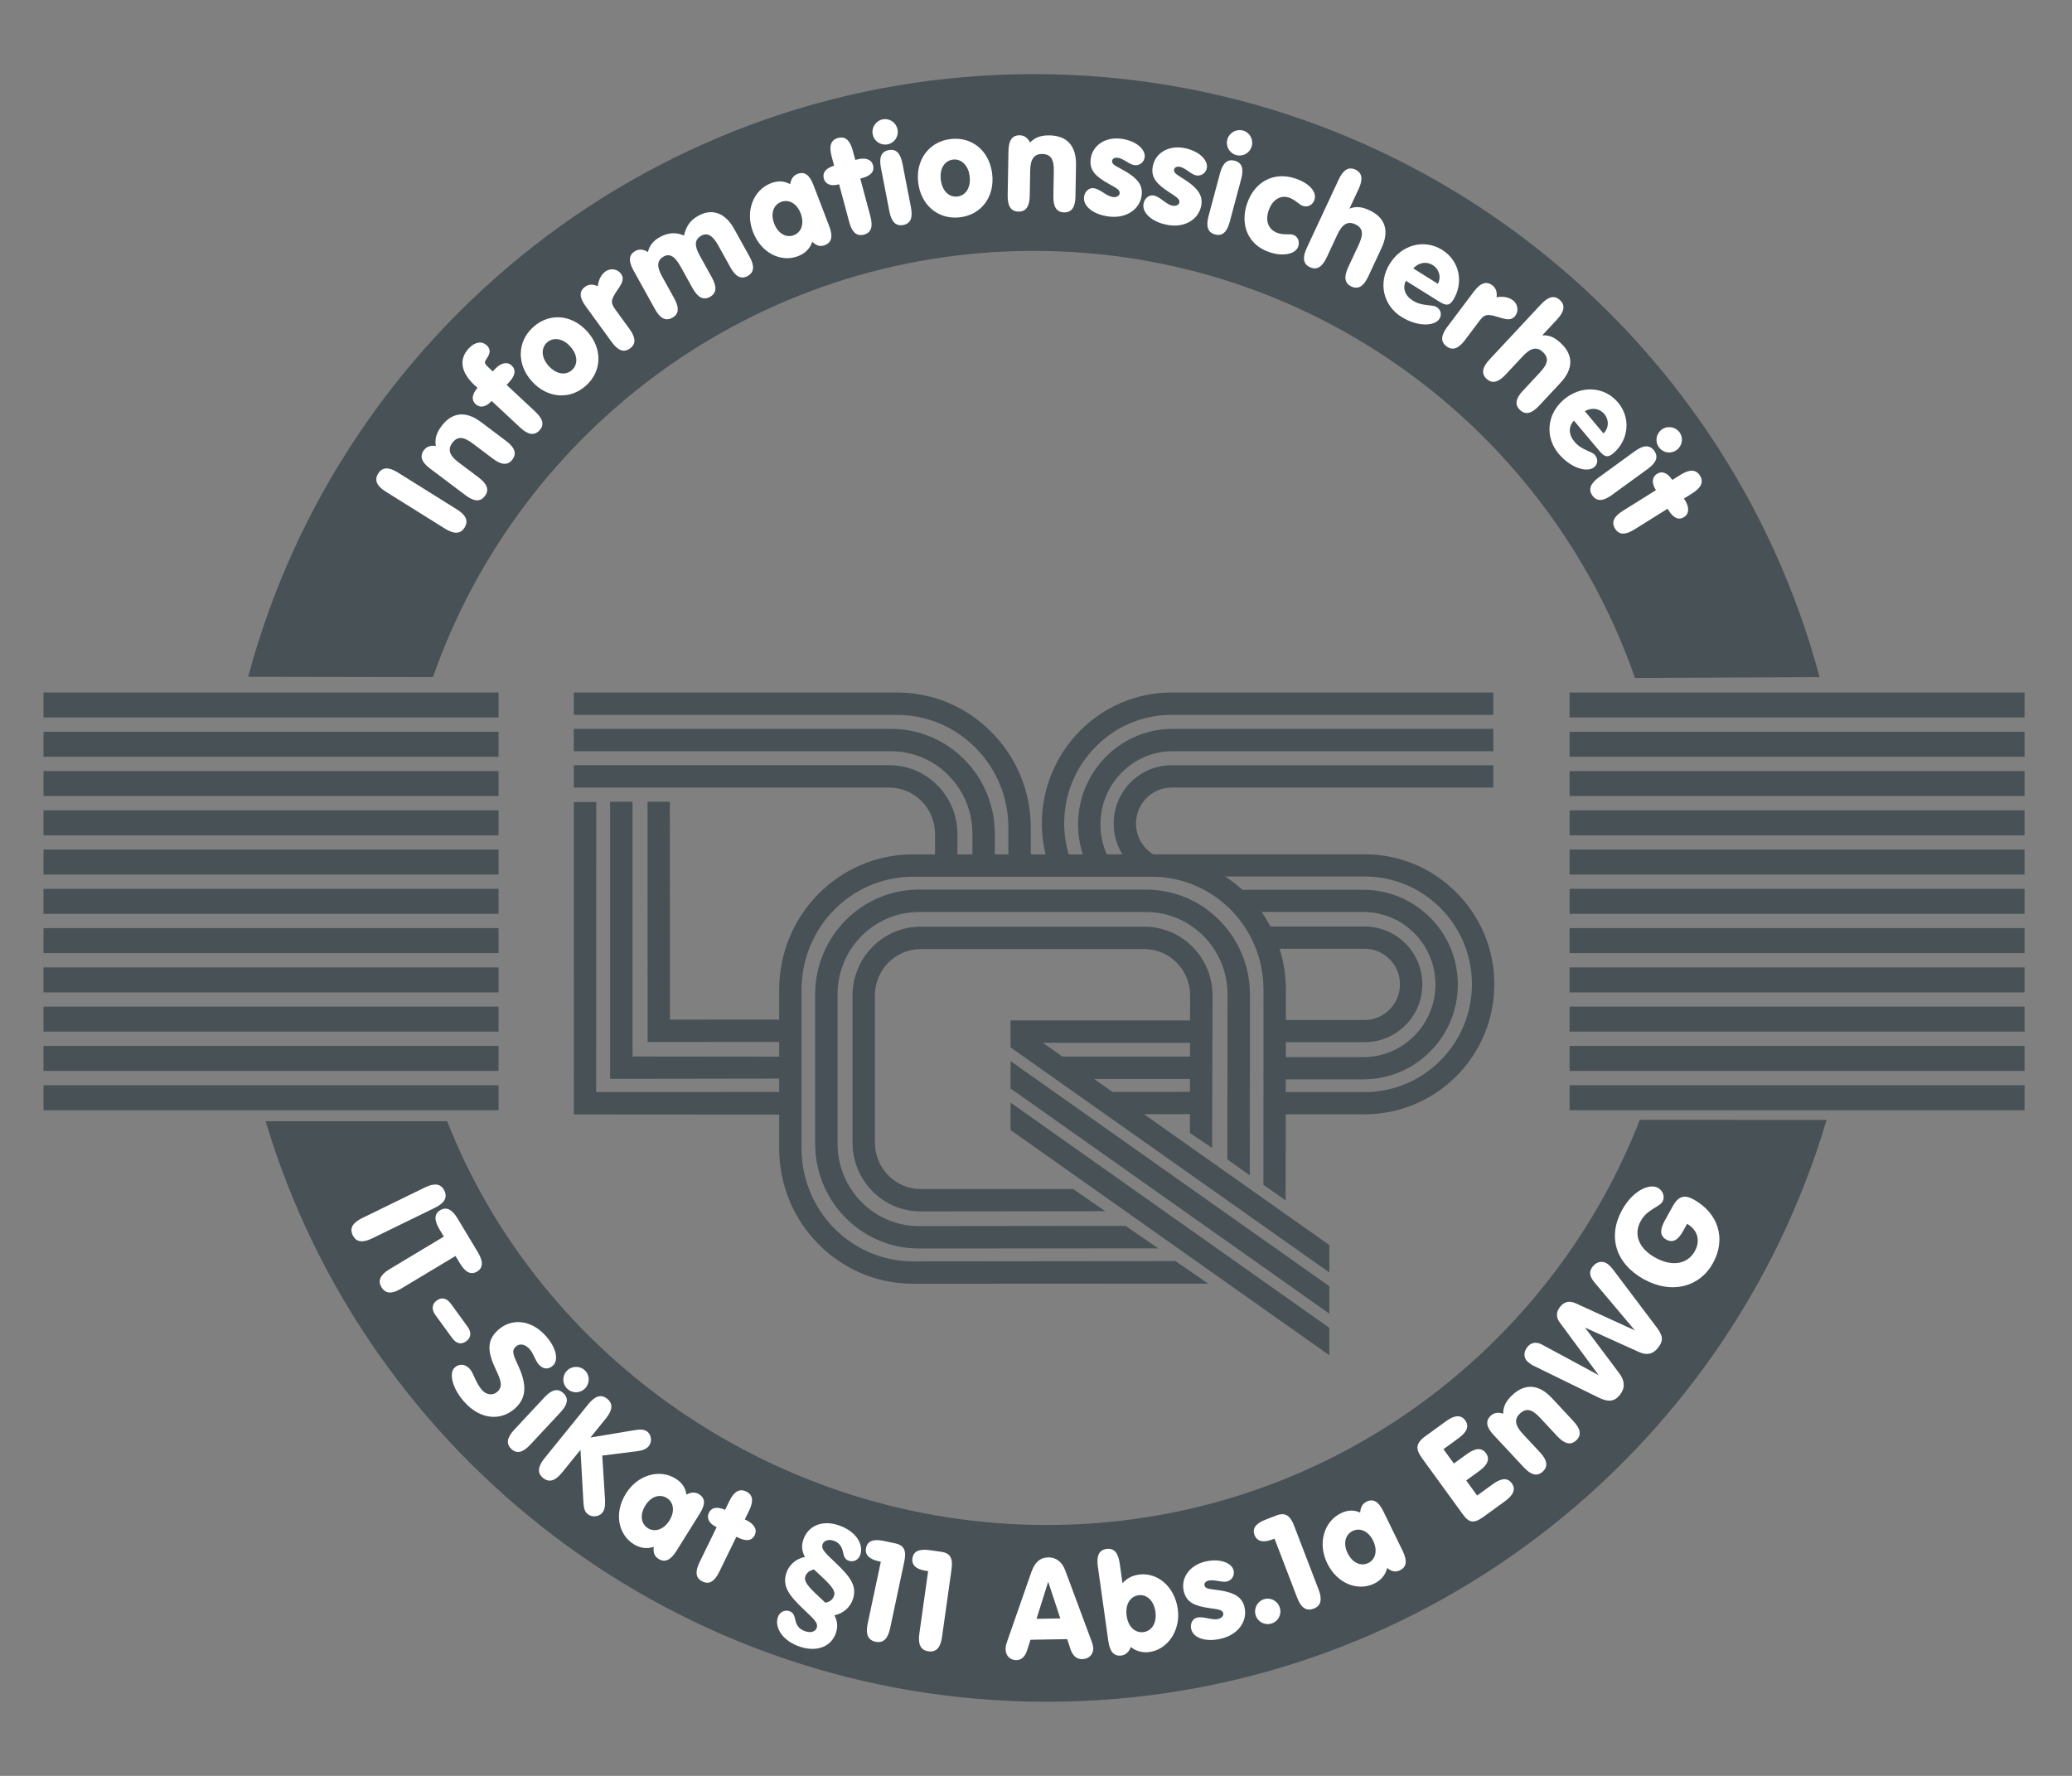 <?xml version="1.0" encoding="utf-8"?>
<!-- Generator: Adobe Illustrator 27.8.0, SVG Export Plug-In . SVG Version: 6.00 Build 0)  -->
<svg version="1.1" id="Ebene_1" xmlns="http://www.w3.org/2000/svg" xmlns:xlink="http://www.w3.org/1999/xlink" x="0px" y="0px"
	 viewBox="0 0 297.641 255.121" enable-background="new 0 0 297.641 255.121" xml:space="preserve">
<rect x="0" y="0" width="297.641" height="255.121" fill="#808080" stroke="none"/>
<g>
	<path fill="#475156" d="M211.442,141.402c0-4.175-1.633-8.088-4.584-11.02c-2.9-2.88-6.75-4.466-10.826-4.466H176.01
		c0.867,0.575,1.688,1.207,2.449,1.912h17.373c3.602,0,6.998,1.4,9.553,3.935c2.6,2.577,4.029,6.02,4.029,9.676
		c0,3.665-1.43,7.102-4.029,9.678c-2.553,2.54-5.949,3.939-9.553,3.939h-11.133l-0.006,1.833h11.338
		C204.533,156.888,211.442,149.94,211.442,141.402z M184.713,142.18l-0.004,4.355h11.312c2.803,0,5.084-2.302,5.084-5.124
		c0-1.386-0.535-2.675-1.518-3.647c-0.957-0.95-2.229-1.47-3.566-1.47h-12.211C184.397,138.15,184.713,140.129,184.713,142.18z
		 M182.492,133.104h13.529c2.203,0,4.275,0.857,5.842,2.406c1.58,1.568,2.451,3.669,2.451,5.899c0,2.235-0.871,4.331-2.451,5.902
		c-1.566,1.552-3.639,2.407-5.842,2.407h-11.318v2.148h11.131c5.723,0,10.365-4.676,10.365-10.431c0-2.806-1.092-5.445-3.08-7.42
		c-1.957-1.938-4.539-3.004-7.285-3.004h-14.611C181.688,131.682,182.11,132.377,182.492,133.104z M214.653,141.402
		c0,5.024-1.961,9.739-5.531,13.274c-3.502,3.48-8.158,5.399-13.09,5.399h-11.338l-0.014,12.365l-3.189-2.229l0.01-28.032
		c0-8.98-7.188-16.227-16.02-16.227h-34.318c-8.83,0-16.024,7.247-16.024,16.227v22.805c0,8.977,7.193,16.226,16.024,16.226
		l37.691-0.037l4.707,3.227l-42.398,0.021c-10.644,0-19.233-8.719-19.233-19.437v-4.864l-27.898-0.019l-1.604-0.006v-1.606
		l0.007-43.262h3.215l-0.01,41.661l26.29-0.021v-1.917l-22.678,0.034h-1.608v-1.604v-38.198h3.214v36.593l21.072,0.023v-2.111
		l-17.296,0.006h-1.605v-1.604l-0.013-32.906l3.209-0.004l0.012,31.301l15.693-0.01v-4.29c0-10.719,8.59-19.442,19.233-19.442h3.153
		v-2.923c0-1.8-0.694-3.488-1.958-4.751c-1.24-1.239-2.874-1.92-4.618-1.92H82.427v-3.215h45.312c2.6,0,5.046,1.018,6.891,2.861
		c1.868,1.872,2.901,4.37,2.901,7.025v2.923h2.155v-2.963c0-3.198-1.239-6.191-3.482-8.439c-2.202-2.201-5.122-3.413-8.214-3.413
		H82.427v-3.214h45.563c3.951,0,7.676,1.547,10.484,4.355c2.855,2.852,4.426,6.658,4.426,10.71v2.963h1.956v-3.806
		c0-4.377-1.697-8.482-4.766-11.553c-3.016-3.018-7.016-4.678-11.259-4.678H82.427v-3.214h46.404c5.099,0,9.904,1.995,13.527,5.622
		c3.683,3.679,5.712,8.586,5.712,13.824v3.805h2.119c-0.346-1.444-0.525-2.923-0.525-4.428c0-10.378,8.352-18.823,18.613-18.823
		h46.238v3.214h-46.238c-4.072,0-7.916,1.596-10.816,4.5c-2.961,2.955-4.592,6.9-4.592,11.108c0,1.514,0.227,2.994,0.646,4.428
		h2.033c-0.447-1.386-0.684-2.839-0.684-4.303c0-7.569,6.098-13.726,13.58-13.726h46.07v3.214h-46.068
		c-2.742,0-5.328,1.076-7.281,3.028c-1.994,1.992-3.086,4.647-3.086,7.483c0,1.482,0.314,2.958,0.908,4.304h2.248
		c-0.809-1.306-1.256-2.835-1.256-4.423c0-4.62,3.721-8.376,8.293-8.376h46.244v3.208h-46.246c-1.342,0-2.613,0.529-3.564,1.483
		c-0.982,0.982-1.518,2.287-1.518,3.685c0,1.811,0.947,3.482,2.469,4.415h30.373c4.93,0,9.588,1.917,13.088,5.398
		C212.692,131.66,214.653,136.375,214.653,141.402z M64.235,161.078c13.341,33.961,47.441,58.002,86.132,58.002
		c38.773,0,71.91-24.14,85.197-58.207l26.822,0.016c-14.314,48.324-59.053,83.583-112.02,83.583
		c-52.888,0-97.823-35.177-112.203-83.394H64.235z M62.194,97.273l-26.543-0.048c13.32-49.856,58.802-86.576,112.855-86.576
		c54.078,0,99.566,36.745,112.875,86.627l-26.519,0.118c-12.43-35.719-46.398-61.353-86.355-61.353
		C108.596,36.041,74.662,61.618,62.194,97.273z M225.467,99.485h65.359v3.589h-65.359V99.485z M225.467,105.125h65.359v3.592
		h-65.359V105.125z M225.467,110.768h65.359v3.589h-65.359V110.768z M225.467,116.41h65.359v3.588h-65.359V116.41z M225.467,122.051
		h65.359v3.589h-65.359V122.051z M225.467,127.691h65.359v3.59h-65.359V127.691z M225.467,133.333h65.359v3.589h-65.359V133.333z
		 M225.467,138.975h65.359v3.589h-65.359V138.975z M225.467,144.616h65.359v3.589h-65.359V144.616z M225.467,150.256h65.359v3.591
		h-65.359V150.256z M225.467,155.897h65.359v3.589h-65.359V155.897z M6.251,99.485h65.361v3.589H6.251V99.485z M6.251,105.125
		h65.361v3.592H6.251V105.125z M6.251,110.768h65.361v3.589H6.251V110.768z M6.251,116.41h65.361v3.588H6.251V116.41z
		 M6.251,122.051h65.361v3.589H6.251V122.051z M6.251,127.691h65.361v3.59H6.251V127.691z M6.251,133.333h65.361v3.589H6.251
		V133.333z M6.251,138.975h65.361v3.589H6.251V138.975z M6.251,144.616h65.361v3.589H6.251V144.616z M6.251,150.256h65.361v3.591
		H6.251V150.256z M6.251,155.897h65.361v3.589H6.251V155.897z M190.959,194.692l-45.797-32.359v-3.934l45.797,32.357V194.692z
		 M166.385,179.337l-34.376,0.02c-8.254,0-14.913-6.763-14.913-15.069v-21.419c0-8.302,6.659-15.068,14.913-15.068h32.633
		c8.242,0,14.908,6.767,14.908,15.068l-0.016,25.984l-3.229-2.306l0.029-23.679c0-6.559-5.262-11.85-11.693-11.85H132.01
		c-6.445,0-11.7,5.291-11.7,11.85v21.419c0,6.563,5.256,11.856,11.7,11.856l29.672-0.033L166.385,179.337z M190.959,188.717
		l-45.797-32.352v-3.931l45.797,32.346V188.717z M170.951,146.591l0.014-3.573c0-3.705-2.965-6.673-6.576-6.673h-32.133
		c-3.614,0-6.577,2.968-6.577,6.673v21.128c0,3.7,2.963,6.671,6.577,6.671l21.889-0.005l4.625,3.187l-26.514,0.032
		c-5.426,0-9.787-4.444-9.787-9.885v-21.128c0-5.443,4.361-9.887,9.787-9.887h32.133c5.426,0,9.791,4.443,9.791,9.887l-0.064,21.892
		l-3.189-2.152l0.006-2.695h-6.604l26.629,18.799v3.936L145.16,150.46v-0.65v-3.219H170.951z M170.942,155.002h-13.775l2.631,1.855
		c11.139,0,11.139-0.01,11.139-0.01L170.942,155.002z M170.948,149.81h-21.141l2.807,1.979h18.334V149.81z"/>
	<g>
		<path fill-rule="evenodd" clip-rule="evenodd" fill="#FFFFFF" d="M53.462,177.904l9.005-4.392c1.39-0.678,1.847-1.482,1.362-2.475
			c-0.484-0.992-1.398-1.127-2.788-0.449l-9.005,4.392c-1.39,0.678-1.847,1.481-1.363,2.474
			C51.157,178.447,52.072,178.582,53.462,177.904z"/>
		<path fill-rule="evenodd" clip-rule="evenodd" fill="#FFFFFF" d="M63.757,177.645l-7.813,4.694
			c-1.325,0.797-1.711,1.637-1.142,2.584c0.568,0.946,1.491,1,2.816,0.204l7.813-4.694l0.62,1.032
			c0.797,1.325,1.603,1.731,2.48,1.204c0.878-0.527,0.915-1.44,0.119-2.766l-2.916-4.854c-0.797-1.325-1.62-1.721-2.498-1.193
			c-0.877,0.527-0.897,1.43-0.102,2.755L63.757,177.645z"/>
		<path fill-rule="evenodd" clip-rule="evenodd" fill="#FFFFFF" d="M62.542,188.907l2.396,3.297c0.614,0.845,1.322,1,2.037,0.48
			c0.683-0.495,0.79-1.268,0.2-2.081l-2.396-3.297c-0.603-0.829-1.339-0.989-2.037-0.481
			C62.044,187.333,61.952,188.095,62.542,188.907z"/>
		<path fill-rule="evenodd" clip-rule="evenodd" fill="#FFFFFF" d="M73.988,202.324c1.597-1.438,1.707-3.266,0.59-5.826
			c-0.686-1.571-1.241-2.368-0.479-3.054c0.521-0.471,1.3-0.387,1.972,0.359c0.577,0.642,0.81,1.648,1.333,2.23
			c0.631,0.701,1.384,0.727,2.01,0.162c0.852-0.766,0.546-2.544-1.039-4.305c-2.109-2.343-4.914-2.547-6.823-0.827
			c-1.656,1.491-1.543,3.118-0.315,5.713c0.691,1.458,1.055,2.401,0.204,3.167c-0.627,0.564-1.56,0.459-2.164-0.213
			c-0.968-1.074-1.209-2.424-1.787-3.064c-0.672-0.746-1.522-0.791-2.164-0.214c-0.865,0.779-0.397,2.98,1.39,4.964
			C68.998,203.954,71.929,204.179,73.988,202.324z"/>
		<path fill-rule="evenodd" clip-rule="evenodd" fill="#FFFFFF" d="M76.177,207.539l4.341-4.655c1.055-1.13,1.194-2.016,0.416-2.741
			c-0.793-0.739-1.667-0.538-2.722,0.592l-4.34,4.655c-1.055,1.131-1.208,2.031-0.415,2.77
			C74.25,208.899,75.123,208.67,76.177,207.539z M81.418,196.943c-0.698,0.749-0.658,1.884,0.091,2.582
			c0.734,0.685,1.869,0.646,2.567-0.104c0.685-0.734,0.659-1.884-0.075-2.569C83.266,196.168,82.102,196.209,81.418,196.943z"/>
		<path fill-rule="evenodd" clip-rule="evenodd" fill="#FFFFFF" d="M90.972,205.483l-6.158,1.032l2.224-2.746
			c0.973-1.202,1.047-2.123,0.189-2.818c-0.858-0.694-1.744-0.431-2.718,0.771l-6.305,7.786c-0.974,1.201-1.048,2.123-0.189,2.818
			c0.858,0.694,1.744,0.43,2.717-0.771l2.653-3.276l0.406,7.252c0.051,0.894,0.091,1.546,0.637,1.988
			c0.577,0.468,1.588,0.433,2.118-0.222c0.278-0.344,0.413-0.957,0.371-1.767l-0.404-6.425l5.03-0.629
			c0.775-0.096,1.322-0.324,1.65-0.731c0.506-0.624,0.405-1.584-0.203-2.076C92.538,205.304,91.898,205.329,90.972,205.483z"/>
		<path fill-rule="evenodd" clip-rule="evenodd" fill="#FFFFFF" d="M92.713,216.26c0.83-1.328,2.106-1.667,3.077-1.06
			c0.971,0.605,1.199,1.908,0.38,3.22c-0.83,1.328-2.105,1.739-3.093,1.122C92.09,218.925,91.862,217.622,92.713,216.26z
			 M93.914,222.219c-0.115,0.828,0.096,1.362,0.691,1.735c0.903,0.563,1.732,0.182,2.552-1.129l3.373-5.397
			c0.819-1.312,0.805-2.196-0.115-2.771c-0.545-0.341-1.162-0.3-1.809,0.054c-0.141-0.987-0.631-1.72-1.55-2.294
			c-2.282-1.426-5.438-0.581-7.141,2.143c-1.756,2.81-1.085,5.904,1.112,7.276C91.947,222.411,92.954,222.543,93.914,222.219z"/>
		<path fill-rule="evenodd" clip-rule="evenodd" fill="#FFFFFF" d="M102.946,219.391l-2.455,5.034
			c-0.678,1.39-0.562,2.296,0.413,2.771c0.975,0.475,1.742,0,2.42-1.389l2.455-5.035l0.235,0.114
			c1.209,0.59,2.016,0.447,2.403-0.347c0.378-0.776-0.034-1.58-1.171-2.135l-0.253-0.123l0.608-1.246
			c0.678-1.389,0.562-2.295-0.396-2.762c-0.975-0.475-1.76-0.01-2.438,1.381l-0.608,1.244c-1.163-0.5-1.952-0.349-2.33,0.428
			c-0.361,0.74-0.004,1.518,1.007,2.011L102.946,219.391z"/>
		<path fill-rule="evenodd" clip-rule="evenodd" fill="#FFFFFF" d="M115.626,223.67c-1.281,0.238-2.297,1.153-2.675,2.318
			c-0.62,1.909,0.463,3.254,2.376,5.1c1.445,1.4,2.243,1.996,2.001,2.741c-0.18,0.553-0.787,0.799-1.646,0.52
			c-0.783-0.254-1.25-0.765-1.415-1.558c-0.151-0.703-0.301-1.152-0.893-1.345c-0.669-0.218-1.396,0.137-1.645,0.9
			c-0.483,1.49,0.705,3.418,3.227,4.236c2.482,0.807,4.507-0.098,5.134-2.026c0.285-0.878,0.229-1.614-0.223-2.499
			c1.319-0.29,2.283-1.18,2.662-2.345c0.62-1.909-0.45-3.229-2.362-5.074c-1.445-1.399-2.257-2.021-2.015-2.767
			c0.173-0.534,0.807-0.793,1.589-0.539c0.707,0.23,1.182,0.785,1.333,1.553c0.146,0.723,0.301,1.153,0.874,1.34
			c0.668,0.217,1.39-0.119,1.644-0.902c0.477-1.47-0.609-3.386-3.207-4.229c-2.387-0.776-4.36,0.166-5,2.134
			C115.112,222.067,115.181,222.829,115.626,223.67z M118.558,230.238c-2.06-1.915-3.159-2.884-2.88-3.743
			c0.181-0.555,0.578-0.868,1.243-1.032c2.078,1.921,3.178,2.891,2.898,3.75C119.634,229.786,119.23,230.119,118.558,230.238z"/>
		<path fill-rule="evenodd" clip-rule="evenodd" fill="#FFFFFF" d="M127.86,233.935l2.037-9.584c0.334-1.571,0.01-2.358-1.326-2.642
			l-1.591-0.338c-1.513-0.322-2.358-0.009-2.571,0.992c-0.205,0.963,0.433,1.632,1.827,1.928l0.295,0.063l-1.892,8.896
			c-0.321,1.513,0.03,2.367,1.131,2.6C126.87,236.085,127.539,235.446,127.86,233.935z"/>
		<path fill-rule="evenodd" clip-rule="evenodd" fill="#FFFFFF" d="M135.321,235.169l1.364-9.703
			c0.224-1.59-0.155-2.354-1.508-2.543l-1.61-0.227c-1.531-0.216-2.354,0.155-2.496,1.17c-0.137,0.974,0.546,1.597,1.957,1.795
			l0.299,0.042l-1.267,9.007c-0.215,1.531,0.196,2.359,1.31,2.516C134.483,237.383,135.106,236.7,135.321,235.169z"/>
		<path fill-rule="evenodd" clip-rule="evenodd" fill="#FFFFFF" d="M148.897,232.56l1.674-5.33l1.74,5.271L148.897,232.56z
			 M148.026,235.567l5.281-0.092l0.424,1.317c0.34,1.059,0.891,1.571,1.734,1.557c0.902-0.017,1.596-0.63,1.578-1.554
			c-0.004-0.281-0.09-0.621-0.238-1.021l-3.793-10.195c-0.463-1.217-1.316-1.864-2.422-1.845c-1.203,0.02-1.955,0.717-2.451,2.15
			l-3.539,10.143c-0.115,0.304-0.148,0.626-0.145,0.947c0.016,0.902,0.67,1.534,1.574,1.519c0.701-0.013,1.236-0.504,1.539-1.473
			L148.026,235.567z"/>
		<path fill-rule="evenodd" clip-rule="evenodd" fill="#FFFFFF" d="M161.246,227.448l-0.402-2.863
			c-0.217-1.531-0.82-2.217-1.893-2.065c-1.074,0.15-1.465,0.976-1.25,2.507l1.51,10.736c0.215,1.531,0.818,2.217,1.891,2.066
			c0.617-0.087,1.064-0.515,1.35-1.224c0.715,0.609,1.662,0.861,2.695,0.716c2.564-0.36,4.475-3.082,4.041-6.164
			c-0.465-3.301-2.979-5.319-5.604-4.95C162.531,226.354,161.785,226.824,161.246,227.448z M161.842,232.129
			c-0.232-1.65,0.521-2.79,1.693-2.955c1.174-0.165,2.213,0.743,2.443,2.374c0.223,1.591-0.527,2.75-1.699,2.915
			C163.106,234.628,162.071,233.76,161.842,232.129z"/>
		<path fill-rule="evenodd" clip-rule="evenodd" fill="#FFFFFF" d="M175.49,235.392c2.455-0.611,3.762-2.593,3.275-4.541
			c-0.35-1.402-1.41-2.007-3.295-2.344c-1.428-0.244-2.295-0.152-2.439-0.737c-0.072-0.292,0.121-0.589,0.57-0.701
			c0.838-0.208,1.918,0.309,2.658,0.124c0.701-0.175,1.125-0.881,0.945-1.602c-0.266-1.072-1.994-1.779-4.139-1.244
			c-2.279,0.568-3.469,2.438-3.012,4.269c0.408,1.636,1.621,2.1,3.705,2.408c1.223,0.171,1.836,0.225,1.957,0.712
			c0.082,0.331-0.176,0.706-0.701,0.837c-0.955,0.238-2.113-0.425-3.068-0.187c-0.643,0.16-1.02,0.895-0.824,1.674
			C171.434,235.308,173.211,235.96,175.49,235.392z"/>
		<path fill-rule="evenodd" clip-rule="evenodd" fill="#FFFFFF" d="M180.379,232.05c0.316,0.974,1.33,1.489,2.303,1.173
			c0.955-0.31,1.471-1.322,1.154-2.296c-0.311-0.955-1.328-1.49-2.283-1.18C180.598,230.058,180.071,231.095,180.379,232.05z"/>
		<path fill-rule="evenodd" clip-rule="evenodd" fill="#FFFFFF" d="M189.416,228.351l-3.51-9.146
			c-0.576-1.5-1.277-1.983-2.553-1.494l-1.518,0.583c-1.443,0.554-1.984,1.277-1.617,2.233c0.354,0.918,1.252,1.133,2.584,0.621
			l0.281-0.107l3.258,8.491c0.555,1.443,1.316,1.969,2.365,1.565C189.758,230.694,189.971,229.794,189.416,228.351z"/>
		<path fill-rule="evenodd" clip-rule="evenodd" fill="#FFFFFF" d="M193.578,223.11c-0.686-1.407-0.297-2.67,0.732-3.172
			c1.027-0.501,2.254-0.004,2.932,1.385c0.686,1.408,0.359,2.707-0.688,3.217C195.508,225.051,194.283,224.554,193.578,223.11z
			 M199.268,225.25c0.643,0.536,1.207,0.64,1.838,0.332c0.957-0.466,1.074-1.372,0.396-2.762l-2.791-5.721
			c-0.678-1.39-1.436-1.846-2.41-1.37c-0.578,0.281-0.871,0.826-0.914,1.562c-0.912-0.404-1.793-0.377-2.768,0.098
			c-2.418,1.18-3.373,4.305-1.965,7.191c1.453,2.978,4.432,4.049,6.76,2.913C198.389,227.019,199.033,226.235,199.268,225.25z"/>
		<path fill-rule="evenodd" clip-rule="evenodd" fill="#FFFFFF" d="M207.713,204.174l-2.957,2.147
			c-1.461,1.062-1.406,1.891-0.473,3.174l5.842,8.041c0.908,1.25,1.594,1.373,2.99,0.358l3.07-2.23
			c1.25-0.909,1.584-1.747,0.983-2.575c-0.602-0.829-1.502-0.77-2.754,0.139l-2.225,1.617l-1.57-2.161l1.852-1.345
			c1.252-0.909,1.586-1.748,0.984-2.576c-0.604-0.828-1.504-0.77-2.754,0.139l-1.852,1.346l-1.498-2.062l2.143-1.559
			c1.252-0.908,1.586-1.746,0.984-2.575C209.875,203.223,208.963,203.265,207.713,204.174z"/>
		<path fill-rule="evenodd" clip-rule="evenodd" fill="#FFFFFF" d="M218.889,210.792c1.055,1.13,1.941,1.346,2.734,0.607
			c0.793-0.739,0.641-1.64-0.414-2.771l-2.465-2.643c-1.082-1.161-1.291-2.092-0.41-2.913c0.939-0.876,1.781-0.591,2.918,0.628
			l2.438,2.613c1.055,1.131,1.943,1.347,2.736,0.607c0.793-0.74,0.639-1.641-0.416-2.771l-3.094-3.319
			c-1.877-2.012-3.861-2.109-5.668-0.425c-0.896,0.835-1.322,1.645-1.316,2.682c-0.744-0.239-1.33-0.132-1.785,0.293
			c-0.793,0.739-0.652,1.625,0.4,2.756L218.889,210.792z"/>
		<path fill-rule="evenodd" clip-rule="evenodd" fill="#FFFFFF" d="M232.615,197.296l-4.93-6.576l7.674,3.476
			c1.186,0.547,2.051,0.37,2.785-0.535c0.934-1.155,0.672-1.884-0.256-3.1l-6.219-8.24c-0.215-0.277-0.455-0.523-0.674-0.7
			c-0.654-0.53-1.561-0.464-2.18,0.301c-0.607,0.749-0.508,1.424,0.227,2.303l5.809,6.898l-8.52-3.9
			c-0.869-0.395-1.609-0.245-2.203,0.488c-0.607,0.749-0.627,1.508-0.076,2.264l5.592,7.578l-8.127-4.386
			c-0.803-0.443-1.562-0.335-2.094,0.32c-0.605,0.749-0.598,1.634,0.104,2.202c0.203,0.164,0.391,0.316,0.588,0.424l9.51,4.653
			c1.387,0.683,2.264,0.618,3.072-0.38C233.457,199.449,233.428,198.367,232.615,197.296z"/>
		<path fill-rule="evenodd" clip-rule="evenodd" fill="#FFFFFF" d="M242.352,175.812c1.527,0.893,1.938,2.428,1.109,3.921
			c-1.031,1.862-3.225,2.299-5.684,0.936c-2.404-1.333-3.146-3.351-2.086-5.265c0.955-1.721,2.672-1.963,3.141-2.806
			c0.369-0.667,0.039-1.562-0.664-1.952c-1.229-0.682-3.611,0.387-5.148,3.161c-2.123,3.828-0.949,7.716,3.107,9.964
			c3.969,2.2,8.012,1.158,9.93-2.301c1.977-3.564,0.721-7.223-2.756-9.149c-1.369-0.759-2.227-0.454-2.996,0.933l-1.158,2.09
			c-0.74,1.335-0.707,2.227,0.225,2.742c0.93,0.516,1.688,0.062,2.426-1.271L242.352,175.812z"/>
	</g>
	<path fill-rule="evenodd" clip-rule="evenodd" fill="none" d="M55.087,127.343c0-51.893,42.062-93.959,93.953-93.959
		C200.93,33.384,243,75.45,243,127.343c0,51.891-42.07,93.957-93.961,93.957C97.149,221.3,55.087,179.233,55.087,127.343z"/>
	<g>
		<path fill-rule="evenodd" clip-rule="evenodd" fill="#FFFFFF" d="M65.641,73.184l-8.497-5.309
			c-1.312-0.819-2.234-0.781-2.82,0.156c-0.585,0.936-0.215,1.783,1.097,2.603l8.497,5.309c1.31,0.819,2.234,0.781,2.819-0.155
			C67.323,74.851,66.952,74.003,65.641,73.184z"/>
		<path fill-rule="evenodd" clip-rule="evenodd" fill="#FFFFFF" d="M66.858,71.136c1.234,0.931,2.146,0.989,2.798,0.123
			c0.653-0.866,0.346-1.726-0.889-2.656l-2.887-2.175c-1.267-0.955-1.635-1.834-0.909-2.797c0.773-1.026,1.652-0.892,2.983,0.112
			l2.854,2.151c1.234,0.93,2.146,0.988,2.799,0.123c0.652-0.866,0.345-1.726-0.89-2.656l-3.624-2.731
			c-2.197-1.655-4.17-1.407-5.656,0.565c-0.736,0.978-1.016,1.849-0.829,2.869c-0.774-0.106-1.333,0.102-1.708,0.599
			c-0.652,0.866-0.361,1.714,0.873,2.645L66.858,71.136z"/>
		<path fill-rule="evenodd" clip-rule="evenodd" fill="#FFFFFF" d="M70.786,53.36l-0.514-0.479
			c-0.661-0.616-0.766-0.768-0.387-1.322c0.513-0.756,0.677-1.344,0.031-1.947c-0.705-0.657-1.694-0.509-2.585,0.445
			c-1.424,1.527-1.173,3.407,0.854,5.297c0.132,0.124,0.277,0.232,0.41,0.355c-0.819,0.966-0.904,1.765-0.273,2.354
			c0.603,0.562,1.45,0.446,2.218-0.376l0.082-0.088l4.097,3.82c1.131,1.055,2.031,1.208,2.771,0.415
			c0.739-0.793,0.51-1.666-0.621-2.72l-4.097-3.821l0.356-0.381c0.917-0.984,1.017-1.797,0.371-2.4
			c-0.632-0.589-1.535-0.415-2.397,0.51L70.786,53.36z"/>
		<path fill-rule="evenodd" clip-rule="evenodd" fill="#FFFFFF" d="M76.403,54.779c2.203,2.447,5.46,2.703,7.772,0.621
			c2.327-2.096,2.384-5.335,0.181-7.782c-2.203-2.447-5.431-2.729-7.758-0.634C74.285,49.067,74.2,52.332,76.403,54.779z
			 M78.808,52.56c-1.102-1.224-1.087-2.587-0.222-3.367c0.865-0.779,2.25-0.622,3.325,0.572c1.102,1.223,1.144,2.59,0.248,3.397
			C81.264,53.968,79.924,53.798,78.808,52.56z"/>
		<path fill-rule="evenodd" clip-rule="evenodd" fill="#FFFFFF" d="M87.859,49.124c0.908,1.251,1.763,1.573,2.641,0.936
			c0.877-0.637,0.835-1.55-0.074-2.8l-1.936-2.664c-0.638-0.877-0.78-1.245-0.313-2.105c0.686-1.242,1.764-2.15,1.021-3.173
			c-0.496-0.682-1.506-0.842-2.221-0.323c-0.601,0.437-0.989,1.166-1.112,2.124c-0.71-0.328-1.305-0.293-1.809,0.073
			c-0.877,0.637-0.847,1.533,0.062,2.784L87.859,49.124z"/>
		<path fill-rule="evenodd" clip-rule="evenodd" fill="#FFFFFF" d="M94.076,44.396c0.749,1.353,1.558,1.776,2.506,1.251
			c0.948-0.525,1.018-1.437,0.269-2.789l-1.752-3.161c-0.76-1.37-0.763-2.287,0.238-2.842c0.896-0.496,1.637,0.012,2.415,1.417
			l1.732,3.125c0.75,1.353,1.559,1.776,2.507,1.251c0.948-0.525,1.018-1.437,0.268-2.789l-1.752-3.161
			c-0.759-1.37-0.762-2.287,0.238-2.842c0.896-0.496,1.654,0.002,2.434,1.407l1.732,3.125c0.749,1.352,1.541,1.786,2.488,1.261
			c0.949-0.525,1.018-1.436,0.269-2.789l-2.2-3.969c-1.323-2.388-3.227-2.963-5.141-1.902c-1.142,0.632-1.745,1.449-2.072,2.847
			c-1.127-0.501-2.283-0.434-3.477,0.228c-0.931,0.516-1.477,1.187-1.707,2.14c-0.664-0.412-1.26-0.45-1.804-0.148
			c-0.948,0.526-1.027,1.418-0.277,2.771L94.076,44.396z"/>
		<path fill-rule="evenodd" clip-rule="evenodd" fill="#FFFFFF" d="M111.204,32.1c-0.561-1.462-0.062-2.686,1.006-3.096
			c1.068-0.41,2.246,0.191,2.8,1.635c0.561,1.462,0.122,2.728-0.966,3.145C112.957,34.201,111.78,33.599,111.204,32.1z
			 M116.686,34.727c0.592,0.59,1.146,0.743,1.802,0.491c0.993-0.381,1.189-1.273,0.634-2.717l-2.28-5.942
			c-0.554-1.443-1.271-1.964-2.282-1.575c-0.601,0.23-0.939,0.747-1.047,1.477c-0.873-0.482-1.752-0.532-2.764-0.143
			c-2.513,0.964-3.736,3.993-2.586,6.992c1.188,3.093,4.062,4.42,6.48,3.491C115.656,36.413,116.367,35.688,116.686,34.727z"/>
		<path fill-rule="evenodd" clip-rule="evenodd" fill="#FFFFFF" d="M120.535,26.473l1.45,5.411c0.399,1.493,1.082,2.101,2.129,1.82
			c1.048-0.281,1.315-1.142,0.915-2.636l-1.449-5.411l0.252-0.067c1.3-0.349,1.814-0.985,1.586-1.839
			c-0.224-0.834-1.062-1.17-2.284-0.843l-0.272,0.072l-0.358-1.338c-0.399-1.494-1.082-2.101-2.11-1.825
			c-1.047,0.28-1.334,1.148-0.935,2.641l0.358,1.338c-1.206,0.385-1.701,1.017-1.479,1.851c0.213,0.795,0.994,1.148,2.08,0.857
			L120.535,26.473z"/>
		<path fill-rule="evenodd" clip-rule="evenodd" fill="#FFFFFF" d="M130.853,29.758l-1.214-6.248
			c-0.295-1.518-0.93-2.151-1.975-1.948c-1.064,0.207-1.415,1.032-1.12,2.549l1.214,6.248c0.296,1.518,0.934,2.171,1.998,1.964
			C130.821,32.117,131.148,31.276,130.853,29.758z M125.362,19.29c0.195,1.005,1.137,1.64,2.142,1.445
			c0.985-0.192,1.621-1.133,1.425-2.138c-0.191-0.986-1.137-1.641-2.122-1.449C125.821,17.339,125.17,18.304,125.362,19.29z"/>
		<path fill-rule="evenodd" clip-rule="evenodd" fill="#FFFFFF" d="M131.901,26.25c0.401,3.268,2.922,5.346,6.011,4.967
			c3.109-0.382,5.013-3.003,4.611-6.271c-0.401-3.268-2.883-5.351-5.991-4.969C133.443,20.356,131.5,22.981,131.901,26.25z
			 M135.144,25.811c-0.2-1.634,0.594-2.743,1.749-2.885c1.156-0.142,2.2,0.782,2.396,2.376c0.2,1.634-0.549,2.778-1.745,2.925
			C136.349,28.374,135.347,27.465,135.144,25.811z"/>
		<path fill-rule="evenodd" clip-rule="evenodd" fill="#FFFFFF" d="M144.752,28.06c-0.027,1.545,0.461,2.317,1.545,2.336
			c1.084,0.02,1.6-0.735,1.627-2.281l0.062-3.613c0.027-1.586,0.523-2.401,1.729-2.38c1.285,0.023,1.693,0.813,1.664,2.479
			l-0.062,3.573c-0.027,1.546,0.461,2.317,1.545,2.337c1.084,0.019,1.6-0.735,1.627-2.281l0.08-4.537
			c0.047-2.75-1.312-4.2-3.783-4.243c-1.225-0.022-2.092,0.265-2.809,1.016c-0.369-0.69-0.865-1.02-1.488-1.03
			c-1.084-0.018-1.598,0.715-1.625,2.261L144.752,28.06z"/>
		<path fill-rule="evenodd" clip-rule="evenodd" fill="#FFFFFF" d="M159.319,31.109c2.512,0.308,4.441-1.073,4.686-3.066
			c0.176-1.434-0.598-2.38-2.236-3.369c-1.244-0.74-2.086-0.965-2.014-1.562c0.037-0.299,0.326-0.506,0.785-0.45
			c0.855,0.106,1.68,0.976,2.438,1.068c0.717,0.088,1.365-0.419,1.457-1.156c0.135-1.096-1.227-2.376-3.418-2.645
			c-2.332-0.287-4.111,1.033-4.342,2.906c-0.205,1.674,0.76,2.541,2.596,3.576c1.078,0.598,1.633,0.868,1.57,1.367
			c-0.041,0.338-0.416,0.596-0.955,0.53c-0.977-0.12-1.82-1.154-2.797-1.274c-0.656-0.081-1.271,0.471-1.369,1.268
			C155.563,29.576,156.987,30.823,159.319,31.109z"/>
		<path fill-rule="evenodd" clip-rule="evenodd" fill="#FFFFFF" d="M167.664,32.303c2.482,0.482,4.504-0.761,4.887-2.731
			c0.277-1.419-0.43-2.416-1.994-3.517c-1.191-0.824-2.016-1.108-1.9-1.699c0.059-0.295,0.359-0.482,0.812-0.394
			c0.848,0.164,1.609,1.09,2.357,1.235c0.711,0.138,1.393-0.322,1.535-1.052c0.211-1.084-1.057-2.456-3.225-2.877
			c-2.307-0.448-4.174,0.743-4.535,2.596c-0.32,1.656,0.582,2.588,2.34,3.748c1.035,0.672,1.568,0.98,1.473,1.473
			c-0.064,0.335-0.457,0.566-0.988,0.462c-0.967-0.188-1.736-1.278-2.703-1.466c-0.65-0.126-1.301,0.381-1.453,1.169
			C164.024,30.511,165.358,31.854,167.664,32.303z"/>
		<path fill-rule="evenodd" clip-rule="evenodd" fill="#FFFFFF" d="M176.653,31.858l1.646-6.148c0.4-1.493,0.107-2.341-0.92-2.616
			c-1.047-0.281-1.725,0.307-2.125,1.8l-1.646,6.148c-0.4,1.494-0.113,2.36,0.934,2.641
			C175.59,33.964,176.252,33.352,176.653,31.858z M176.305,20.042c-0.264,0.989,0.303,1.973,1.293,2.238
			c0.969,0.26,1.953-0.308,2.219-1.297c0.26-0.97-0.303-1.973-1.273-2.232C177.574,18.49,176.565,19.072,176.305,20.042z"/>
		<path fill-rule="evenodd" clip-rule="evenodd" fill="#FFFFFF" d="M179.155,29.205c-1.092,3.171,0.209,5.997,3.133,7.003
			c2.088,0.719,3.838,0.26,4.197-0.784c0.242-0.703-0.029-1.455-0.713-1.69c-0.494-0.17-1.334,0.051-2.207-0.25
			c-1.367-0.471-1.85-1.72-1.314-3.276c0.529-1.538,1.725-2.231,2.939-1.813c0.854,0.294,1.4,0.991,1.949,1.181
			c0.723,0.249,1.424-0.125,1.672-0.847c0.387-1.12-0.668-2.375-2.68-3.068C182.998,24.582,180.221,26.11,179.155,29.205z"/>
		<path fill-rule="evenodd" clip-rule="evenodd" fill="#FFFFFF" d="M193.848,29.975l1.324-2.838
			c0.654-1.401,0.502-2.314-0.461-2.764c-0.984-0.458-1.76,0.021-2.414,1.423l-4.582,9.826c-0.654,1.401-0.521,2.305,0.461,2.763
			c0.982,0.458,1.762-0.021,2.414-1.422l1.527-3.275c0.67-1.437,1.455-1.98,2.547-1.471c1.164,0.543,1.215,1.431,0.512,2.941
			l-1.51,3.239c-0.654,1.401-0.521,2.305,0.461,2.763c0.982,0.458,1.76-0.021,2.414-1.422l1.918-4.113
			c1.162-2.493,0.508-4.371-1.731-5.414C195.674,29.719,194.826,29.589,193.848,29.975z"/>
		<path fill-rule="evenodd" clip-rule="evenodd" fill="#FFFFFF" d="M201.949,40.334l4.801,3c0.904,0.564,1.436,0.66,2.01-0.26
			c1.5-2.401,0.973-5.572-1.6-7.179c-2.57-1.606-5.799-0.759-7.512,1.982s-0.959,6.006,1.68,7.655
			c2.332,1.458,4.781,1.33,5.439,0.274c0.385-0.613,0.225-1.305-0.424-1.709c-0.611-0.383-2.023-0.058-3.369-0.898
			C201.819,42.477,201.442,41.413,201.949,40.334z M203.012,38.559c0.805-0.871,1.902-1.037,2.805-0.473
			c0.902,0.563,1.254,1.707,0.736,2.686L203.012,38.559z"/>
		<path fill-rule="evenodd" clip-rule="evenodd" fill="#FFFFFF" d="M207.905,46.951c-0.93,1.234-0.988,2.146-0.121,2.798
			c0.865,0.653,1.725,0.345,2.656-0.889l1.98-2.63c0.652-0.866,0.963-1.11,1.922-0.915c1.389,0.292,2.572,1.058,3.334,0.047
			c0.506-0.673,0.365-1.686-0.342-2.217c-0.592-0.447-1.404-0.605-2.356-0.443c0.106-0.774-0.102-1.333-0.598-1.708
			c-0.867-0.652-1.715-0.361-2.645,0.874L207.905,46.951z"/>
		<path fill-rule="evenodd" clip-rule="evenodd" fill="#FFFFFF" d="M221.541,48.178l2.135-2.291
			c1.055-1.131,1.193-2.044,0.416-2.771c-0.793-0.739-1.682-0.523-2.736,0.607l-7.395,7.929c-1.053,1.13-1.207,2.031-0.414,2.771
			c0.793,0.739,1.682,0.524,2.734-0.607l2.465-2.643c1.082-1.16,1.996-1.434,2.877-0.612c0.939,0.876,0.715,1.736-0.422,2.955
			l-2.438,2.614c-1.055,1.13-1.207,2.031-0.414,2.771c0.793,0.739,1.68,0.524,2.734-0.607l3.094-3.318
			c1.877-2.012,1.836-3.999,0.029-5.684C223.356,48.498,222.59,48.112,221.541,48.178z"/>
		<path fill-rule="evenodd" clip-rule="evenodd" fill="#FFFFFF" d="M226.096,60.428l3.639,4.338c0.686,0.815,1.162,1.07,1.992,0.373
			c2.168-1.82,2.646-4.999,0.697-7.322c-1.949-2.322-5.281-2.514-7.758-0.436c-2.477,2.078-2.768,5.416-0.768,7.8
			c1.768,2.106,4.135,2.741,5.09,1.941c0.553-0.465,0.615-1.172,0.125-1.756c-0.465-0.554-1.908-0.68-2.928-1.895
			C225.309,62.426,225.28,61.297,226.096,60.428z M227.655,59.068c1.033-0.579,2.129-0.398,2.814,0.417
			c0.684,0.815,0.664,2.01-0.131,2.782L227.655,59.068z"/>
		<path fill-rule="evenodd" clip-rule="evenodd" fill="#FFFFFF" d="M231.547,71.109l5.148-3.741
			c1.252-0.909,1.557-1.751,0.932-2.612c-0.637-0.877-1.533-0.846-2.783,0.062l-5.15,3.741c-1.25,0.909-1.572,1.763-0.936,2.641
			C229.395,72.076,230.295,72.018,231.547,71.109z M238.713,61.708c-0.828,0.602-1.006,1.724-0.404,2.552
			c0.59,0.812,1.713,0.99,2.541,0.388c0.812-0.59,1.006-1.724,0.416-2.536C240.676,61.3,239.526,61.117,238.713,61.708z"/>
		<path fill-rule="evenodd" clip-rule="evenodd" fill="#FFFFFF" d="M237.875,70.415l-4.75,2.968
			c-1.312,0.819-1.693,1.649-1.119,2.569c0.576,0.919,1.479,0.924,2.789,0.104l4.75-2.969l0.139,0.222
			c0.713,1.141,1.473,1.447,2.223,0.979c0.732-0.457,0.809-1.358,0.139-2.43l-0.15-0.239l1.176-0.734
			c1.311-0.819,1.691-1.649,1.129-2.552c-0.576-0.92-1.488-0.941-2.799-0.122l-1.176,0.734c-0.721-1.041-1.471-1.33-2.203-0.873
			c-0.697,0.437-0.807,1.286-0.211,2.239L237.875,70.415z"/>
	</g>
</g>
</svg>
